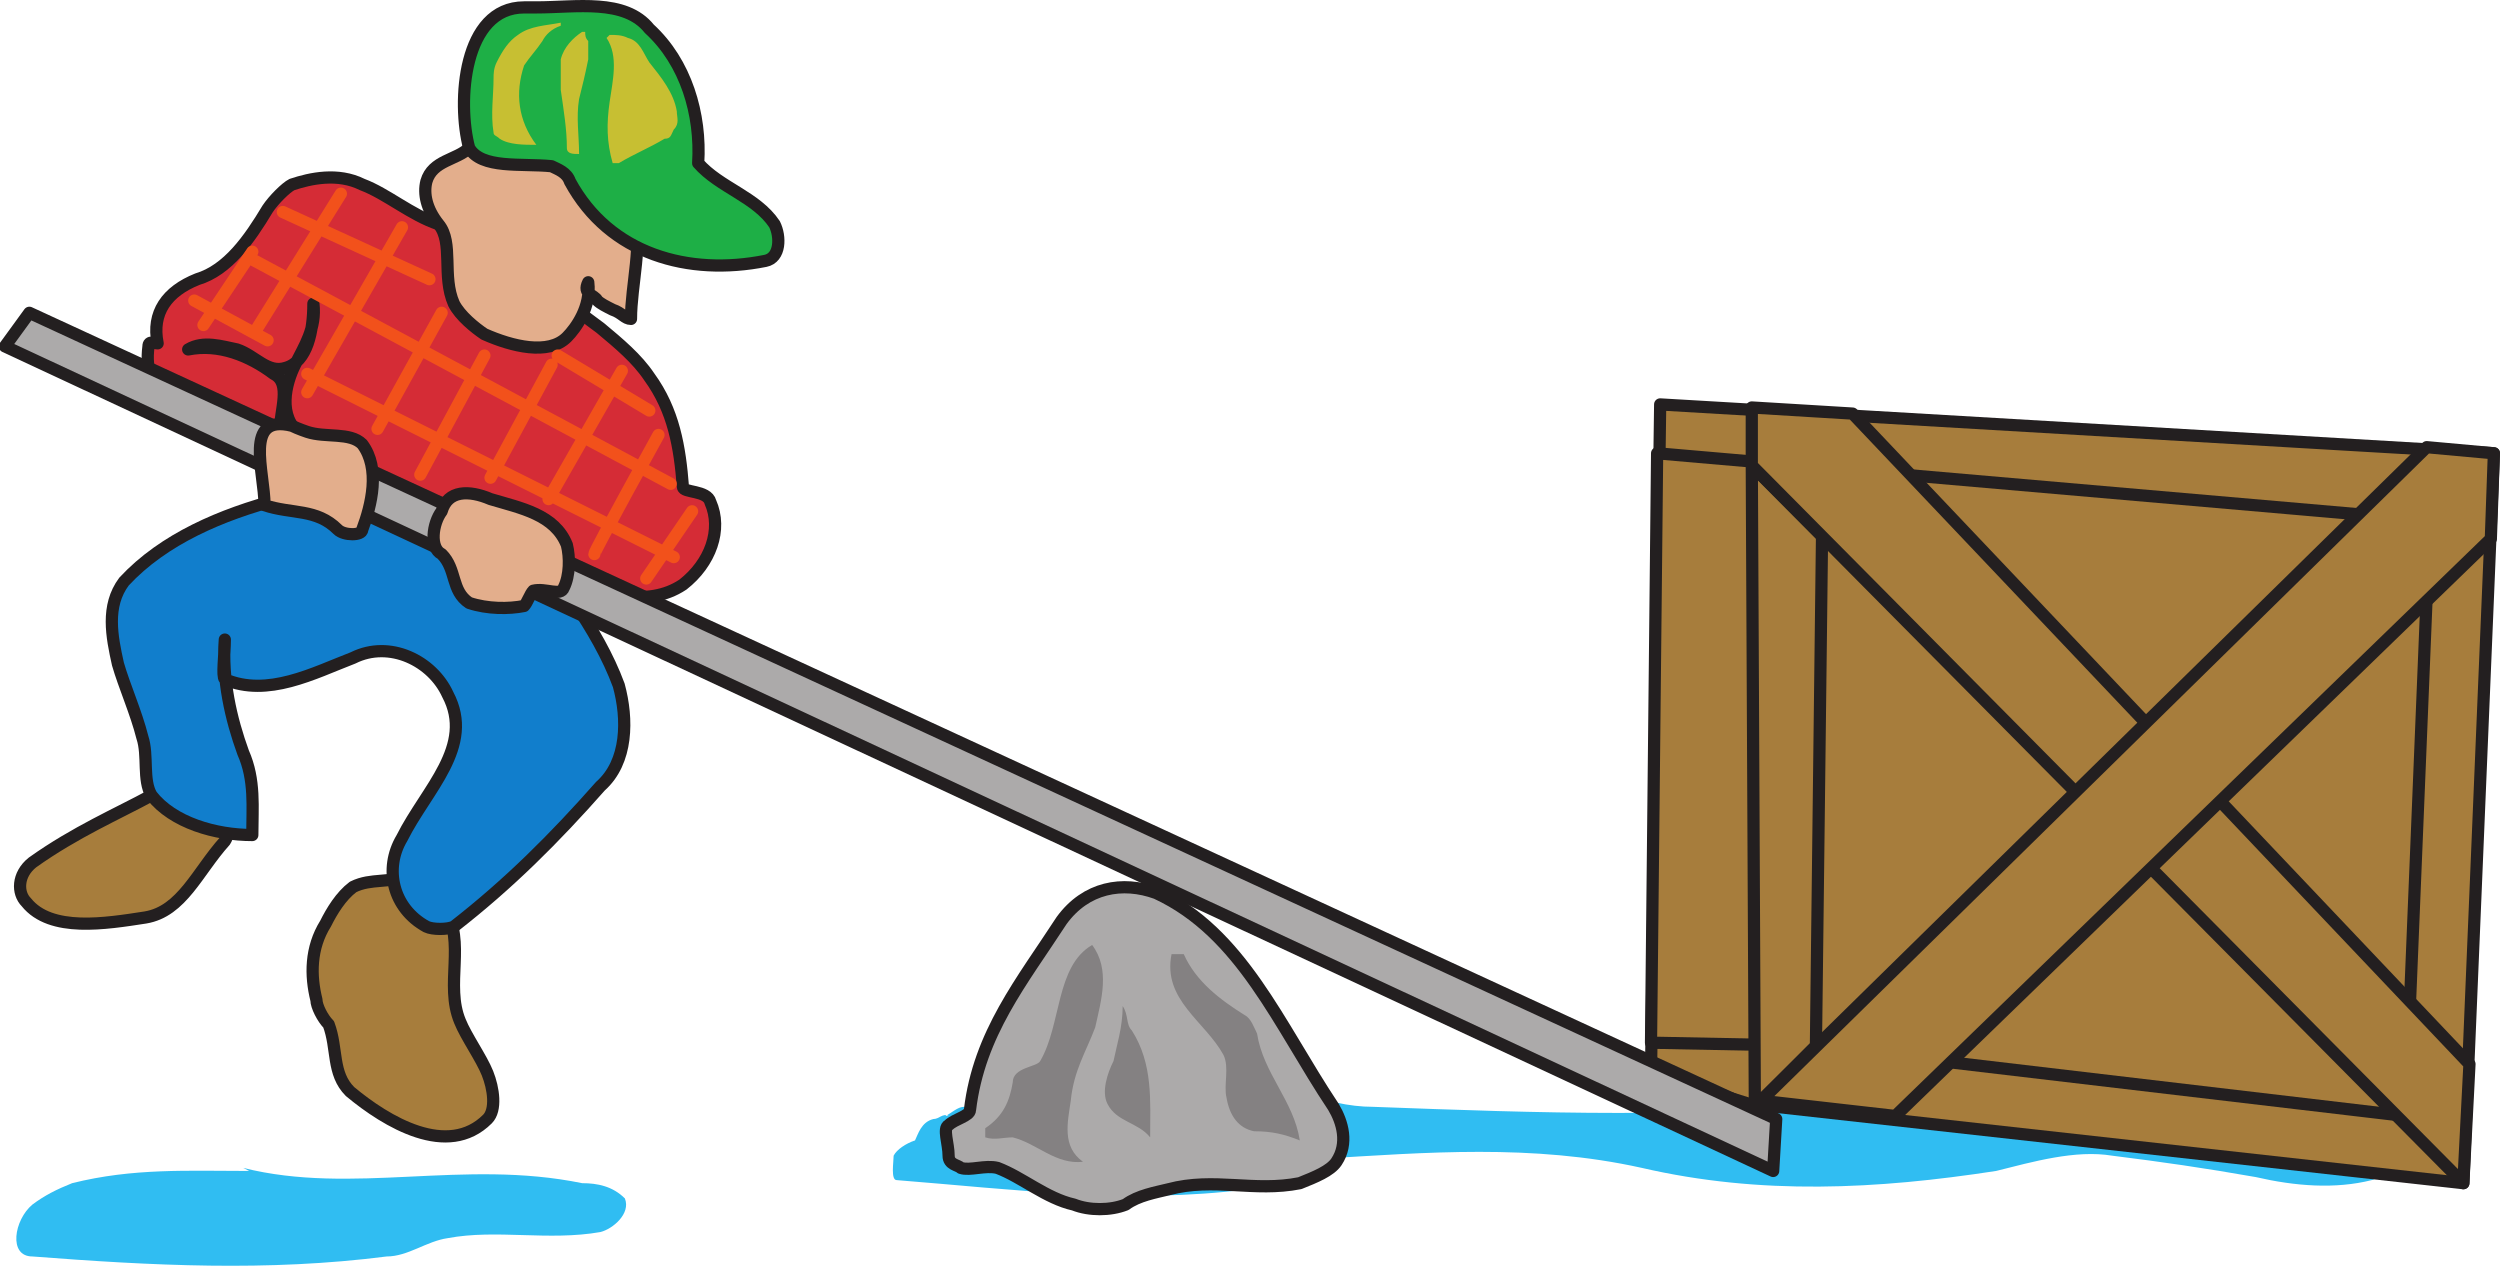 <svg xmlns="http://www.w3.org/2000/svg" width="613.962" height="310.853"><path fill="#30bdf2" fill-rule="evenodd" d="M232.963 274.069c-1.5-.75-2.25.75-3.75.75-3 .75-3.75 3.75-4.5 5.25-2.25.75-4.5 2.25-5.25 3.75 0 1.5-.75 6 .75 6 28.5 2.25 57 6 86.25 2.25 6 0 11.25-7.5 18-7.5 25.5-1.5 51.75-3.75 78.75 2.25 29.25 6.75 57.75 5.25 87 .75 9-2.25 19.5-5.25 28.5-3.75 12 1.5 22.5 3 35.25 5.25 9.75 2.25 19.5 3 28.5.75 3-.75 7.5-6 6.75-10.5-17.25-4.5-34.5-1.5-52.5-4.5-9.75-1.5-18.75-2.25-28.5-3.75-17.25-1.5-33.75-.75-51-.75-39.75 4.5-79.5 3-120 1.5-6 0-12-1.5-18-3.75-27-1.5-54.75 1.5-82.5 3.75-1.5 0-3 1.5-4.5 2.25h.75"/><path fill="#a77d3c" fill-rule="evenodd" d="m407.713 99.319-2.25 164.25 24 7.5 175.5 19.5 7.5-179.25-204.75-12"/><path fill="none" stroke="#231f20" stroke-linecap="round" stroke-linejoin="round" stroke-miterlimit="10" stroke-width="3" d="m407.713 99.319-2.25 164.25 24 7.5 175.5 19.5 7.5-179.25zm0 0"/><path fill="#a77d3c" fill-rule="evenodd" d="m406.963 111.319 189.75 16.5-6 146.25-146.25-17.25-39-.75 1.5-144.75"/><path fill="none" stroke="#231f20" stroke-linecap="round" stroke-linejoin="round" stroke-miterlimit="10" stroke-width="3" d="m406.963 111.319 189.75 16.5-6 146.25-146.25-17.25-39-.75zm0 0"/><path fill="#30bdf2" fill-rule="evenodd" d="M61.213 287.569c-15 0-28.5-.75-43.5 3-3.75 1.5-6.75 3-9.75 5.25-4.5 3.75-6 12.75 0 12.75 29.25 2.25 57.75 3.75 87 0 5.25 0 9.75-3.75 15-4.5 12-2.25 24.75.75 37.5-1.5 3-.75 7.5-4.5 6-8.25-3-3-6.75-3.75-10.5-3.75-29.25-6-56.25 3-83.25-3.75l1.5.75"/><path fill="#a77d3c" fill-rule="evenodd" d="M37.213 195.319c-8.25 4.5-18.75 9-29.25 16.5-3.75 3-3.75 7.5-1.5 9.75 6 7.5 19.5 5.25 29.25 3.75 9-1.5 12.75-11.25 19.5-18.75 1.5-2.25 1.5-7.5 0-8.25-3.75-4.5-10.5-7.5-18-3"/><path fill="none" stroke="#231f20" stroke-linecap="round" stroke-linejoin="round" stroke-miterlimit="10" stroke-width="3" d="M37.213 195.319c-8.25 4.5-18.75 9-29.25 16.5-3.75 3-3.75 7.5-1.5 9.75 6 7.5 19.5 5.25 29.25 3.75 9-1.5 12.75-11.25 19.5-18.75 1.5-2.25 1.5-7.5 0-8.25-3.75-4.5-10.5-7.5-18-3zm0 0"/><path fill="#a77d3c" fill-rule="evenodd" d="M100.213 214.819c-4.5 2.25-9 .75-13.5 3-3 2.25-5.25 6-6.75 9-3.75 6-3.75 12.75-2.25 18.75 0 1.5 1.5 4.5 3 6 2.25 6 .75 12 5.25 16.5 9 7.5 24 16.5 33.75 6.75 2.25-2.25 1.5-7.5 0-11.25s-5.25-9-6.75-12.75c-3.75-9 1.5-19.5-3.75-27.75-1.5-3-5.25-3.75-8.25-5.25-.75-.75-1.5-1.5-.75-3"/><path fill="none" stroke="#231f20" stroke-linecap="round" stroke-linejoin="round" stroke-miterlimit="10" stroke-width="3" d="M100.213 214.819c-4.5 2.25-9 .75-13.5 3-3 2.25-5.25 6-6.75 9-3.75 6-3.75 12.75-2.25 18.75 0 1.5 1.5 4.5 3 6 2.25 6 .75 12 5.25 16.5 9 7.5 24 16.5 33.75 6.75 2.25-2.25 1.5-7.5 0-11.25s-5.25-9-6.75-12.75c-3.75-9 1.5-19.5-3.75-27.75-1.5-3-5.25-3.75-8.25-5.25-.75-.75-1.5-1.5-.75-3zm0 0"/><path fill="#117ecc" fill-rule="evenodd" d="M68.713 122.569c-14.25 3.75-28.5 9.75-38.25 20.25-4.5 6-3 13.5-1.5 20.25 1.5 5.25 4.5 12 6 18 1.5 4.5 0 10.5 2.25 14.25 5.25 6.75 15.75 9.75 24.75 9.75 0-6.75.75-13.5-2.25-20.25-3-8.25-5.25-18-4.5-27.75 0 3.75-.75 9 0 9.75 10.5 4.5 21.75-1.5 31.5-5.25 9-4.5 19.5.75 23.25 9 6.75 12.75-5.25 23.25-11.25 35.25-4.5 7.5-2.25 17.25 6 21.75 1.5.75 5.25.75 6.75 0 13.5-10.5 24.75-21.75 36-34.5 6.75-6 6.75-16.5 4.5-24.75-5.25-14.25-15.75-27-25.5-40.5-14.25-17.25-39-10.5-57.75-5.25"/><path fill="none" stroke="#231f20" stroke-linecap="round" stroke-linejoin="round" stroke-miterlimit="10" stroke-width="3" d="M68.713 122.569c-14.25 3.75-28.5 9.75-38.25 20.25-4.5 6-3 13.5-1.5 20.25 1.5 5.25 4.5 12 6 18 1.5 4.5 0 10.5 2.25 14.25 5.25 6.75 15.75 9.75 24.75 9.75 0-6.75.75-13.5-2.25-20.25-3-8.25-5.25-18-4.5-27.75 0 3.75-.75 9 0 9.75 10.5 4.5 21.75-1.5 31.5-5.25 9-4.5 19.5.75 23.25 9 6.75 12.75-5.25 23.25-11.25 35.25-4.5 7.5-2.25 17.25 6 21.75 1.5.75 5.25.75 6.75 0 13.5-10.5 24.75-21.75 36-34.5 6.75-6 6.75-16.5 4.5-24.75-5.25-14.25-15.75-27-25.5-40.5-14.25-17.25-39-10.5-57.75-5.25zm0 0"/><path fill="#d52c36" fill-rule="evenodd" d="M65.713 51.319c-4.5 7.5-9.75 15-17.25 17.25-7.5 3-11.25 8.25-9.75 15.75-.75 0-2.25-.75-2.25.75-.75 6 .75 9.75 6 12.75 9 3.75 16.5 8.25 26.25 8.25 0-5.25 3-12-1.5-14.25-6-4.5-13.5-7.5-21-6 3.75-2.25 8.25-.75 12 0 4.5 1.5 7.5 6 12 4.5 5.25-1.5 6.75-9 6.75-15.75.75 6-2.25 10.5-4.5 15s-4.5 12.75 1.5 17.25 11.25 11.25 19.5 16.5c9.75 5.25 20.25 3.75 30.75 9 3 1.5 6 3.75 9.75 6 1.5 1.5 5.25 2.25 4.5 6 9.75.75 20.25 5.25 29.25-.75 6.75-5.25 9.75-13.5 6.75-20.25-.75-3-6.75-2.25-6.75-3.75-.75-9.75-2.25-18.75-8.25-27-3-4.5-7.5-8.25-12-12-6-4.5-11.25-8.25-17.25-12.75-4.5-3-9.75-3.75-15-5.25-2.25-2.25-1.5-3.75-3.75-5.25 0-.75-3.75-2.25-3.75-2.25-6.75-2.25-12.75-7.5-18.75-9.75-6-3-12.75-1.5-17.25 0-1.5.75-4.5 3.75-6 6"/><path fill="none" stroke="#231f20" stroke-linecap="round" stroke-linejoin="round" stroke-miterlimit="10" stroke-width="3" d="M65.713 51.319c-4.5 7.5-9.75 15-17.25 17.25-7.5 3-11.25 8.25-9.75 15.75-.75 0-2.25-.75-2.25.75-.75 6 .75 9.75 6 12.75 9 3.75 16.5 8.25 26.25 8.25 0-5.25 3-12-1.5-14.25-6-4.5-13.5-7.5-21-6 3.75-2.25 8.25-.75 12 0 4.5 1.5 7.5 6 12 4.5 5.25-1.5 6.75-9 6.75-15.75.75 6-2.25 10.5-4.5 15s-4.5 12.75 1.5 17.25 11.25 11.25 19.5 16.5c9.75 5.25 20.25 3.75 30.75 9 3 1.5 6 3.75 9.75 6 1.5 1.5 5.25 2.25 4.5 6 9.75.75 20.25 5.25 29.25-.75 6.75-5.25 9.75-13.5 6.75-20.25-.75-3-6.75-2.25-6.75-3.75-.75-9.75-2.25-18.75-8.25-27-3-4.5-7.5-8.25-12-12-6-4.5-11.25-8.25-17.25-12.75-4.5-3-9.75-3.75-15-5.25-2.25-2.25-1.5-3.75-3.75-5.25 0-.75-3.75-2.25-3.75-2.25-6.75-2.25-12.75-7.5-18.75-9.75-6-3-12.75-1.5-17.25 0-1.5.75-4.5 3.75-6 6zm0 0"/><path fill="#e3ae8c" fill-rule="evenodd" d="M115.213 36.319c-3 3-9 3-10.5 8.25-.75 3 0 6.75 3 10.5 3.75 4.5.75 12.75 3.75 19.5 1.5 3 5.25 6 7.5 7.5 6.75 3 15.75 5.25 20.25.75 2.25-2.25 6-7.5 5.25-13.5-1.5 3 1.5 3 2.25 4.5.75.75 2.25 1.5 3.75 2.25 2.25.75 3 2.25 4.5 2.25 0-8.25 3-18.75.75-27-2.25-10.5-10.5-17.25-20.25-18.75-7.5-1.5-14.25-1.5-20.25 3.75"/><path fill="none" stroke="#231f20" stroke-linecap="round" stroke-linejoin="round" stroke-miterlimit="10" stroke-width="3" d="M115.213 36.319c-3 3-9 3-10.5 8.25-.75 3 0 6.75 3 10.5 3.75 4.5.75 12.75 3.75 19.5 1.5 3 5.25 6 7.5 7.5 6.75 3 15.75 5.25 20.25.75 2.25-2.25 6-7.5 5.25-13.5-1.5 3 1.5 3 2.25 4.5.75.75 2.25 1.5 3.75 2.25 2.25.75 3 2.25 4.5 2.25 0-8.25 3-18.75.75-27-2.25-10.5-10.5-17.25-20.25-18.75-7.5-1.5-14.25-1.5-20.25 3.75zm0 0"/><path fill="#a77d3c" fill-rule="evenodd" d="m447.463 131.569-1.5 125.25-15 15-.75-157.5 17.25 17.25"/><path fill="none" stroke="#231f20" stroke-linecap="round" stroke-linejoin="round" stroke-miterlimit="10" stroke-width="3" d="m447.463 131.569-1.5 125.25-15 15-.75-157.5zm0 0"/><path fill="#acaaaa" fill-rule="evenodd" d="M232.963 283.819c0-3-1.5-6.75 0-7.5 1.5-1.5 5.25-2.25 5.25-3.75 2.25-18.75 12.75-31.5 22.5-46.5 6-8.25 15-9.75 23.25-6.75 21 9.75 30 32.25 43.5 52.5 2.25 3.75 3.75 9 .75 13.5-1.5 2.25-5.25 3.75-9 5.25-11.25 2.25-21-1.5-32.25 1.5-3 .75-7.5 1.5-10.5 3.75-3.75 1.5-9 1.5-12.75 0-6.75-1.5-12.75-6.75-18.75-9-3-.75-6.75.75-9 0-.75-.75-3-.75-3-3"/><path fill="none" stroke="#231f20" stroke-linecap="round" stroke-linejoin="round" stroke-miterlimit="10" stroke-width="3" d="M232.963 283.819c0-3-1.5-6.75 0-7.5 1.5-1.5 5.25-2.25 5.25-3.75 2.25-18.75 12.75-31.5 22.5-46.5 6-8.25 15-9.75 23.25-6.75 21 9.75 30 32.25 43.5 52.5 2.25 3.75 3.75 9 .75 13.5-1.5 2.25-5.25 3.75-9 5.25-11.25 2.25-21-1.5-32.25 1.5-3 .75-7.5 1.5-10.5 3.75-3.75 1.5-9 1.5-12.75 0-6.75-1.5-12.75-6.75-18.75-9-3-.75-6.75.75-9 0-.75-.75-3-.75-3-3zm0 0"/><path fill="#acaaaa" fill-rule="evenodd" d="m7.213 76.819-6 8.25 434.25 202.5.75-12.75-429-198"/><path fill="none" stroke="#231f20" stroke-linecap="round" stroke-linejoin="round" stroke-miterlimit="10" stroke-width="3" d="m7.213 76.819-6 8.25 434.25 202.5.75-12.75zm0 0"/><path fill="#1eaf46" fill-rule="evenodd" d="M128.713 1.819c-15 0-16.5 23.25-13.5 34.5 3 5.25 12.75 3.75 20.25 4.5 1.5.75 3.75 1.5 4.5 3.75 9.75 18 29.25 23.25 48 19.5 3.75-.75 3.75-6 2.25-9-4.5-6.75-13.5-9-18.75-15 .75-12-3-24.75-12-33-6-7.5-18-5.25-27.75-5.25h-3"/><path fill="none" stroke="#231f20" stroke-linecap="round" stroke-linejoin="round" stroke-miterlimit="10" stroke-width="3" d="M128.713 1.819c-15 0-16.5 23.25-13.5 34.5 3 5.25 12.75 3.75 20.25 4.5 1.5.75 3.75 1.5 4.5 3.75 9.75 18 29.25 23.25 48 19.5 3.75-.75 3.75-6 2.25-9-4.5-6.75-13.5-9-18.75-15 .75-12-3-24.75-12-33-6-7.5-18-5.25-27.75-5.25h-3zm0 0"/><path fill="#e3ae8c" fill-rule="evenodd" d="M71.713 104.569c-12-3-6.75 11.25-6.75 19.5 6.75 2.25 12.75.75 18 6 1.5 1.5 6 1.5 6 0 2.25-6 4.5-15 0-21-3-3-9-1.5-13.5-3 0 0-2.25-.75-3.75-1.5"/><path fill="none" stroke="#231f20" stroke-linecap="round" stroke-linejoin="round" stroke-miterlimit="10" stroke-width="3" d="M71.713 104.569c-12-3-6.75 11.25-6.75 19.5 6.75 2.25 12.75.75 18 6 1.5 1.5 6 1.5 6 0 2.25-6 4.5-15 0-21-3-3-9-1.5-13.5-3 0 0-2.25-.75-3.75-1.5zm0 0"/><path fill="#e3ae8c" fill-rule="evenodd" d="M120.463 122.569c-5.25-2.25-10.5-2.25-12 3-2.25 3-3 9 0 10.5 3.75 3.75 2.25 9 6.75 12 4.5 1.5 9.75 1.5 13.5.75.75-.75 1.5-3 2.25-3.75 3-.75 6.75 1.5 7.5-.75 1.5-3 1.5-7.5.75-10.5-3-7.5-11.25-9-18.75-11.25"/><path fill="none" stroke="#231f20" stroke-linecap="round" stroke-linejoin="round" stroke-miterlimit="10" stroke-width="3" d="M120.463 122.569c-5.25-2.25-10.5-2.25-12 3-2.25 3-3 9 0 10.5 3.75 3.75 2.25 9 6.75 12 4.5 1.5 9.75 1.5 13.5.75.75-.75 1.5-3 2.25-3.75 3-.75 6.75 1.5 7.5-.75 1.5-3 1.5-7.5.75-10.5-3-7.5-11.25-9-18.75-11.25zm0 0"/><path fill="#a77d3c" fill-rule="evenodd" d="M430.213 100.069v14.25l174.75 176.25 1.5-29.25-151.5-159.75-24.75-1.5"/><path fill="none" stroke="#231f20" stroke-linecap="round" stroke-linejoin="round" stroke-miterlimit="10" stroke-width="3" d="M430.213 100.069v14.25l174.75 176.25 1.5-29.25-151.5-159.75zm0 0"/><path fill="#a77d3c" fill-rule="evenodd" d="m432.463 270.319 163.5-160.5 16.5 1.5-.75 21-146.25 141.75-33-3.75"/><path fill="none" stroke="#231f20" stroke-linecap="round" stroke-linejoin="round" stroke-miterlimit="10" stroke-width="3" d="m432.463 270.319 163.5-160.5 16.5 1.5-.75 21-146.25 141.75zm0 0"/><path fill="#848182" fill-rule="evenodd" d="M268.213 232.069c-9 5.25-7.5 19.5-12.75 28.5-.75 1.5-6.75 1.5-6.75 5.25-.75 4.5-2.25 8.25-6.75 11.25v2.25c2.25.75 4.5 0 6.75 0 6 1.5 10.5 6.75 17.25 6-5.25-3.75-3.75-9.75-3-15 .75-7.5 3.75-12 6-18 1.5-6.75 3.75-14.25-.75-20.25m7.5 15c0 5.25-1.5 9.75-2.25 13.5-1.5 3-3 7.5-1.5 10.5 2.25 4.5 7.5 4.5 10.5 8.25 0-9 .75-18-4.5-26.25-1.5-1.5-.75-3.75-2.25-6m12-12.75c-2.25 11.25 8.25 16.5 12.75 24.75 1.5 3 0 7.5.75 10.5.75 4.5 3 7.5 6.75 8.25 4.5 0 7.5.75 11.25 2.25-1.5-9.75-9-16.5-10.5-26.25-.75-1.5-1.5-3.75-3-4.5-6-3.75-12-8.25-15-15h-3"/><path fill="#c7bf32" fill-rule="evenodd" d="M137.713 5.569c-3.75.75-7.5.75-10.5 3-2.25 1.5-3.75 3.75-5.25 6.75-.75 1.5-.75 3-.75 3.75 0 4.5-.75 9 0 13.5 0 .75.75.75 1.5 1.5 2.25 1.5 6 1.5 9 1.5-4.5-6-5.25-12.75-3-19.5 1.5-2.25 3-3.75 4.5-6 .75-1.5 2.25-3 4.5-3.75v-.75m5.25 2.25c-2.25 1.5-4.5 3.75-5.25 6.75v7.5c.75 5.25 1.5 9.75 1.5 14.25 0 1.5 1.5 1.5 3 1.5 0-4.5-.75-9 0-13.5.75-3 1.5-6 2.25-9.75v-4.5c-.75-.75-.75-1.5-.75-2.25h-.75m6 1.5c3 4.5 1.5 10.5.75 15.75s-.75 9.75.75 15h1.5c3.75-2.25 7.5-3.75 11.25-6 1.5 0 1.5-.75 2.25-2.25 1.5-1.5.75-3 .75-4.5-.75-4.5-3.75-8.25-6.75-12-1.5-2.25-2.25-5.25-5.25-6-1.5-.75-3-.75-4.5-.75l-.75.75"/><path fill="none" stroke="#f2511b" stroke-linecap="round" stroke-linejoin="round" stroke-miterlimit="10" stroke-width="3" d="m49.963 79.819 12-18m.75 19.5 21-33.75m-8.25 48.75 23.25-40.5m-6 49.5 15.75-28.5m-5.25 39.75 15.75-29.25m1.5 30 15-27.75m-.75 33 18-31.5m-6.75 45c0-.75 15.75-29.25 15.75-29.25m-3 35.25 11.25-16.5m-122.25-51.75 18 9.75m-4.5-20.25 103.5 55.5m-95.25-66.75 36 16.5m31.5 18.75 22.5 13.5m-84-9 90 45"/></svg>
